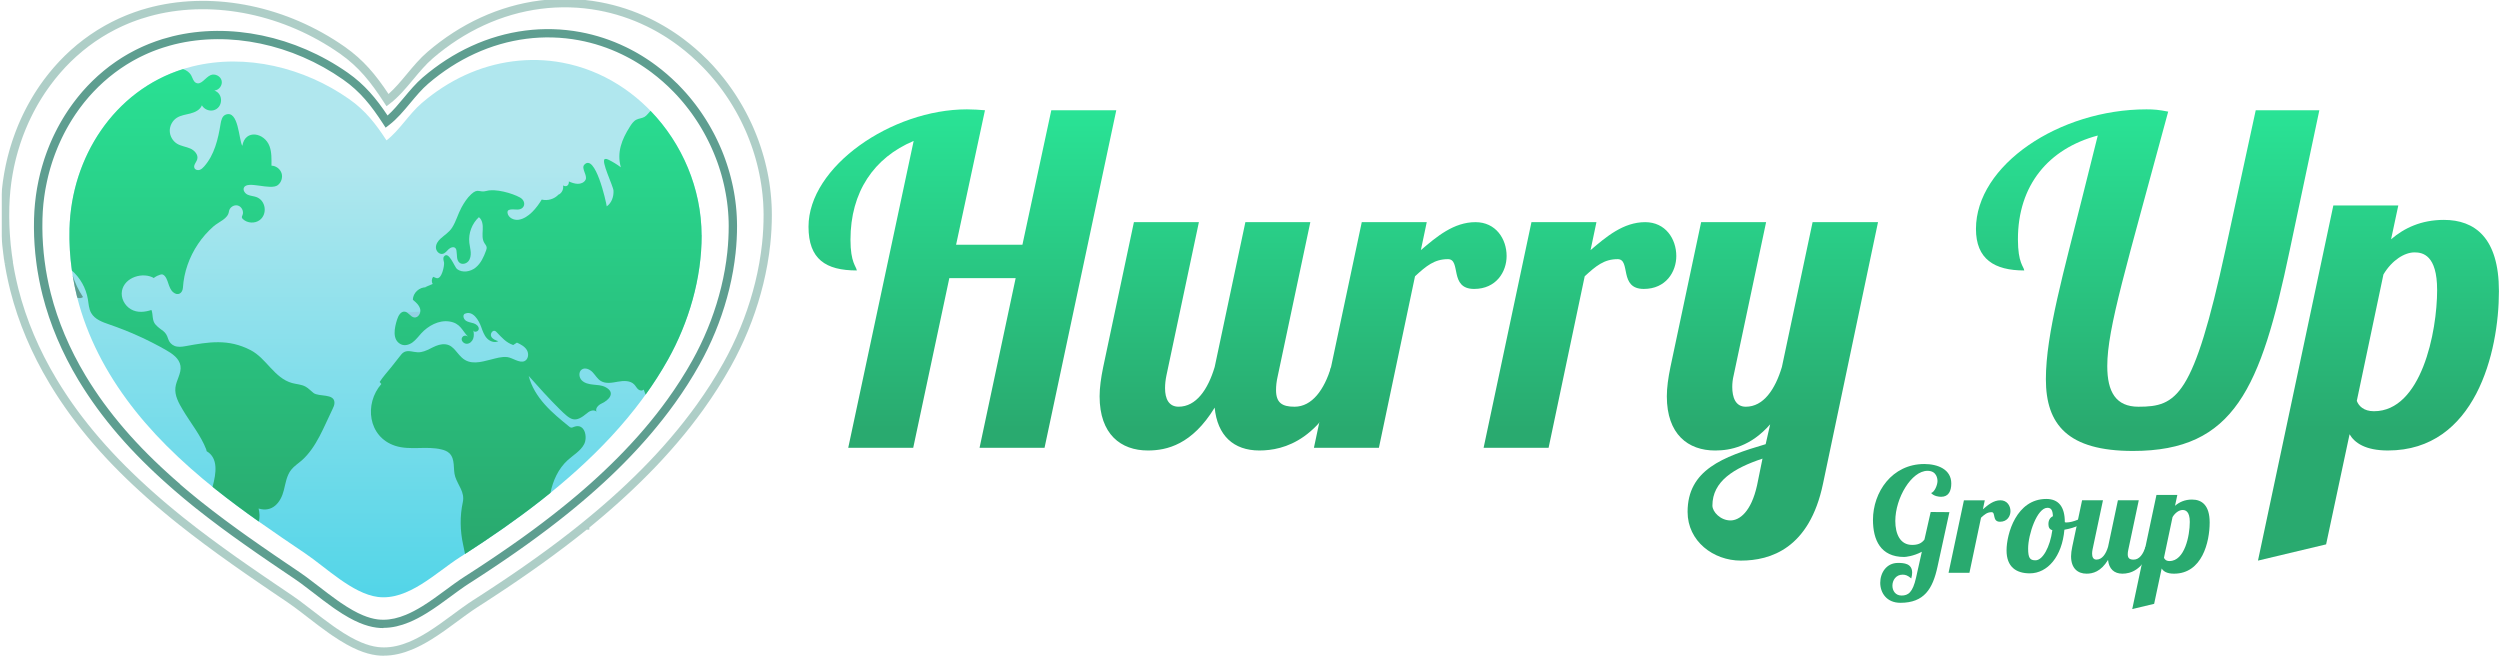 <svg width="1238" height="325" viewBox="0 0 1238 325" fill="none" xmlns="http://www.w3.org/2000/svg">
<g clip-path="url(#clip0_1811_2)">
<path d="M473.455 121.19H506.305L520.605 54.6H552.785L517.255 221.75H485.075L502.955 137.73H470.105L452.225 221.75H420.045L452.445 69.79C432.775 78.06 421.155 95.04 421.155 118.73C421.155 130.13 424.055 131.91 424.285 133.93C408.865 133.93 400.375 128.34 400.375 112.25C400.375 82.53 441.495 54.15 478.815 54.15C481.945 54.15 484.845 54.37 487.755 54.6L473.455 121.19Z" fill="url(#paint0_linear_1811_2)"/>
<path d="M648.874 110.01L632.784 185.99C632.114 188.89 631.894 191.13 631.894 193.14C631.894 199.4 634.804 201.41 641.054 201.41C649.764 201.41 655.804 192.92 659.154 181.74H668.544C655.804 218.16 635.694 223.08 623.624 223.08C610.884 223.08 602.844 215.71 601.504 201.85C590.334 220.17 577.814 223.08 568.434 223.08C555.024 223.08 544.524 215.04 544.524 196.26C544.524 192.01 545.194 187.1 546.314 181.73L561.514 110H593.694L577.604 185.98C577.154 188.21 576.934 190.23 576.934 192.24C576.934 197.38 578.724 201.4 583.634 201.4C592.344 201.4 598.164 192.91 601.514 181.73L616.714 110H648.894L648.874 110.01Z" fill="url(#paint1_linear_1811_2)"/>
<path d="M706.524 110.01L703.614 123.86C711.434 117.16 719.924 110.01 730.654 110.01C740.714 110.01 746.074 118.28 746.074 126.77C746.074 134.59 740.934 143.08 729.984 143.08C717.474 143.08 723.724 128.33 717.024 128.33C710.324 128.33 706.294 131.68 700.714 136.82L682.834 221.74H650.654L674.344 110.01H706.524Z" fill="url(#paint2_linear_1811_2)"/>
<path d="M790.555 110.01L787.645 123.86C795.465 117.16 803.955 110.01 814.685 110.01C824.745 110.01 830.104 118.28 830.104 126.77C830.104 134.59 824.965 143.08 814.015 143.08C801.505 143.08 807.755 128.33 801.055 128.33C794.355 128.33 790.325 131.68 784.745 136.82L766.865 221.74H734.685L758.375 110.01H790.555Z" fill="url(#paint3_linear_1811_2)"/>
<path d="M874.575 110.01L858.484 185.99C858.034 187.78 857.815 189.79 857.815 191.58C857.815 196.72 859.375 201.41 864.515 201.41C873.235 201.41 879.045 192.92 882.395 181.74L897.594 110.01H929.995L902.734 239.62C896.034 271.58 876.815 277.61 862.065 277.61C848.435 277.61 835.695 268 835.695 253.48C835.695 232.7 853.124 226.22 874.354 219.96L876.585 210.13C866.975 221.08 856.915 223.09 849.325 223.09C835.915 223.09 825.415 215.05 825.415 196.27C825.415 192.02 826.085 187.11 827.205 181.74L842.405 110.01H874.585H874.575ZM856.925 257.72C861.395 257.72 867.204 253.47 870.104 240.29L872.785 227.11C858.705 231.8 847.984 238.28 847.984 250.35C847.984 253.48 852.005 257.72 856.925 257.72Z" fill="url(#paint4_linear_1811_2)"/>
<path d="M1148.54 54.59L1133.79 124.31C1119.49 192.24 1106.53 223.31 1056.25 223.31C1024.07 223.31 1013.12 210.35 1013.12 187.78C1013.12 165.21 1022.06 134.37 1031.44 96.61L1038.82 67.11C1014.46 73.59 999.275 91.69 999.275 118.51C999.275 130.35 1002.18 131.92 1002.4 133.93C987.655 133.93 978.495 128.34 978.495 113.37C978.495 81.86 1019.61 54.15 1062.96 54.15C1066.76 54.15 1068.99 54.37 1073.69 55.27C1052.91 132.37 1043.52 162.53 1043.52 181.3C1043.52 194.04 1047.77 201.41 1058.94 201.41C1077.94 201.41 1086.2 196.72 1102.07 123.64L1117.04 54.59H1148.55H1148.54Z" fill="url(#paint5_linear_1811_2)"/>
<path d="M1187.64 101.74L1184.06 118.5C1190.54 112.91 1199.03 108.89 1210.21 108.89C1225.41 108.89 1237.47 117.6 1237.47 144.2C1237.47 174.37 1225.85 223.08 1182.5 223.08C1171.33 223.08 1165.96 219.28 1163.51 215.04L1151.89 269.57L1118.15 277.61L1155.47 101.74H1187.65H1187.64ZM1206.86 143.53C1206.86 126.32 1199.71 124.98 1195.69 124.98C1190.77 124.98 1184.52 128.78 1180.27 135.93L1167.09 198.5C1167.98 200.96 1170.44 203.64 1175.58 203.64C1199.04 203.64 1206.87 164.53 1206.87 143.53H1206.86Z" fill="url(#paint6_linear_1811_2)"/>
<path d="M347.425 116.471C347.315 76.3 318.535 38.461 278.355 31C262.115 27.98 245.314 30.311 230.334 37.181C222.564 40.74 215.345 45.471 208.865 51.031C202.515 56.48 197.734 64.671 191.394 69.52C186.094 61.37 180.984 54.73 172.834 49.02C150.584 33.431 121.824 26.391 95.434 32.861C58.535 41.891 35.355 76.24 34.425 113.271C33.364 155.431 53.344 191.591 82.495 220.741C90.135 228.381 98.254 235.521 106.704 242.251C120.964 253.611 136.055 263.861 151.155 274.061C161.405 280.981 174.574 293.991 187.074 295.601C202.144 297.541 215.915 283.511 227.555 276.071C241.345 267.251 254.874 257.991 267.764 247.891C292.554 228.471 315.325 205.681 330.785 178.011C340.975 159.771 347.485 137.931 347.425 116.461V116.471Z" fill="url(#paint7_linear_1811_2)"/>
<path d="M204.985 157.19C206.555 157.46 207.835 155.94 208.055 154.33C205.825 154.49 203.595 154.6 201.375 154.68C202.615 155.4 203.535 156.94 204.985 157.18V157.19Z" fill="#91D1E3"/>
<path d="M347.424 116.471C347.364 93.401 337.844 71.101 322.134 54.881C321.124 55.911 320.344 57.211 319.094 57.921C317.884 58.601 316.394 58.631 315.154 59.251C313.694 59.981 312.754 61.421 311.884 62.791C307.944 69.001 305.354 75.391 307.444 82.841C305.554 81.431 303.544 80.191 301.434 79.141C300.834 78.841 300.164 78.561 299.534 78.771C297.394 79.471 303.694 92.191 303.804 94.401C303.954 97.351 302.894 100.521 300.454 102.181C300.074 99.521 294.724 75.751 289.344 81.571C287.674 83.401 291.054 86.891 289.974 89.021C289.274 90.401 287.604 91.071 286.054 91.031C284.584 90.991 283.024 90.441 281.694 89.851C281.834 91.561 280.694 92.851 278.814 91.841C279.184 93.541 278.334 95.431 276.824 96.281L276.624 96.301C274.564 98.561 271.224 99.571 268.264 98.821C265.884 102.791 261.804 108.011 256.894 108.811C254.494 109.201 251.624 107.811 251.324 105.401C251.284 105.081 251.294 104.731 251.454 104.451C251.694 104.041 252.184 103.861 252.654 103.781C253.834 103.571 255.044 103.811 256.254 103.781C260.164 103.711 260.724 99.581 257.464 97.781C253.574 95.621 245.264 93.321 240.954 94.541C237.254 95.581 236.834 92.971 233.354 96.161C231.364 97.981 229.824 100.381 228.544 102.721C226.804 105.891 225.834 109.691 223.894 112.711C222.384 115.061 220.224 116.291 218.154 118.181C216.884 119.341 215.814 120.911 215.864 122.631C215.914 124.351 217.504 126.061 219.194 125.711C220.444 125.451 221.244 124.271 222.184 123.391C223.124 122.511 224.754 121.961 225.584 122.941C225.854 123.261 225.974 123.671 226.044 124.081C226.424 126.221 225.894 128.891 227.654 130.171C228.934 131.111 230.884 130.601 231.914 129.391C232.944 128.181 233.204 126.491 233.104 124.901C233.004 123.321 232.574 121.771 232.404 120.191C231.894 115.551 233.704 110.711 237.144 107.541C238.924 108.921 239.164 111.481 239.054 113.731C238.944 115.981 238.674 118.401 239.844 120.311C240.254 120.991 240.854 121.601 240.974 122.381C241.064 122.971 240.874 123.561 240.674 124.121C239.554 127.251 238.104 130.421 235.524 132.511C232.934 134.601 228.934 135.261 226.304 133.221C225.134 132.311 222.184 123.961 219.864 127.021C219.254 127.821 219.664 128.951 219.884 129.941C220.164 131.211 218.794 138.851 215.934 137.661C215.464 137.471 215.004 137.271 214.534 137.081C213.714 138.041 213.604 139.531 214.274 140.601C213.014 141.131 211.764 141.671 210.504 142.201L211.104 142.281C207.754 142.071 204.414 145.061 204.474 148.471C206.014 149.741 207.644 151.161 208.084 153.111C208.534 155.061 207.024 157.511 205.054 157.181C203.244 156.871 202.274 154.551 200.444 154.331C198.404 154.081 197.184 156.471 196.574 158.431C195.434 162.131 193.984 168.201 198.484 170.471C200.334 171.411 202.654 170.751 204.324 169.521C205.994 168.291 207.224 166.561 208.634 165.041C212.044 161.341 217.244 158.431 222.434 159.181C227.974 159.991 228.704 163.541 231.754 166.721C231.104 166.051 229.914 166.011 229.224 166.651C227.634 168.121 229.434 170.291 231.174 170.241C232.584 170.211 233.814 169.081 234.304 167.751C234.794 166.421 234.684 164.941 234.374 163.561C234.684 164.861 237.004 164.241 237.084 162.911C237.164 161.571 235.874 160.551 234.604 160.121C233.334 159.691 231.934 159.591 230.804 158.871C229.674 158.151 229.004 156.431 229.954 155.481C234.204 153.341 237.174 158.811 238.284 161.901C238.994 163.881 239.684 165.941 241.094 167.491C242.514 169.041 244.904 169.931 246.764 168.951C245.384 168.501 243.854 167.921 243.244 166.611C242.624 165.291 243.914 163.301 245.224 163.921C245.514 164.061 245.744 164.291 245.974 164.531C248.604 167.251 250.544 169.601 254.144 170.861C254.764 170.461 255.374 170.061 255.994 169.661C257.894 170.541 259.864 171.581 260.924 173.381C261.984 175.181 261.654 177.951 259.744 178.811C257.194 179.961 253.794 177.131 251.184 176.831C248.414 176.521 245.684 177.401 243.034 178.061C238.064 179.311 232.814 180.901 228.684 177.071C225.354 173.981 224.094 170.001 218.914 170.501C214.644 170.911 211.314 174.591 206.864 174.451C204.604 174.381 202.204 173.291 200.184 174.311C199.214 174.801 198.544 175.701 197.884 176.571C196.534 178.361 195.124 180.101 193.724 181.851C191.804 184.241 189.644 186.571 188.004 189.151C188.274 189.451 188.534 189.821 188.844 190.161C180.314 199.911 182.184 216.321 195.664 220.751C203.034 223.171 211.254 220.691 218.774 222.601C220.094 222.931 221.414 223.421 222.414 224.341C225.654 227.311 224.204 232.291 225.414 236.051C226.824 240.421 230.274 243.671 229.174 248.731C227.694 255.591 227.824 262.851 229.334 269.691C229.654 271.131 229.944 272.721 230.284 274.331C243.144 266.031 255.754 257.321 267.804 247.881C269.404 246.621 271.004 245.351 272.584 244.071C273.834 237.951 276.494 232.061 281.184 227.801C283.924 225.311 287.434 223.381 289.234 220.021C291.094 216.561 289.644 209.361 284.274 211.361C283.774 211.551 283.264 211.841 282.744 211.741C282.394 211.671 282.104 211.441 281.834 211.221C277.614 207.791 273.374 204.341 269.754 200.271C266.134 196.211 263.144 191.461 261.824 186.181C266.804 191.751 271.744 197.311 277.064 202.561C282.794 208.211 284.644 209.751 291.014 204.371C292.244 203.331 294.234 202.741 295.394 203.861C294.654 202.291 296.234 200.591 297.824 199.871C301.454 198.241 305.224 194.391 299.664 191.621C297.834 190.711 295.714 190.661 293.684 190.451C291.654 190.241 289.494 189.791 288.064 188.321C286.634 186.851 286.434 184.081 288.134 182.951C289.794 181.851 292.084 182.891 293.454 184.331C294.834 185.771 295.824 187.631 297.534 188.671C299.994 190.171 303.134 189.521 305.964 189.011C308.804 188.501 312.134 188.341 314.114 190.441C314.814 191.181 315.264 192.141 316.034 192.801C316.804 193.461 318.134 193.681 318.754 192.881C319.074 193.651 319.384 194.521 319.694 195.461C323.714 189.861 327.444 184.041 330.824 177.991C341.014 159.751 347.524 137.911 347.464 116.441L347.424 116.471Z" fill="url(#paint8_linear_1811_2)"/>
<path d="M165.624 199.421C165.614 194.701 157.895 196.631 155.235 194.591C153.905 193.571 152.784 192.271 151.314 191.461C149.294 190.341 146.875 190.291 144.645 189.681C135.825 187.251 131.955 177.451 124.105 173.391C113.075 167.681 103.475 169.291 91.835 171.421C90.004 171.751 88.064 171.981 86.344 171.261C84.894 170.651 83.734 169.371 83.284 167.861C81.995 163.541 80.034 163.991 77.094 160.821C75.154 158.741 75.904 155.751 74.995 153.501C71.654 154.571 68.075 155.001 64.885 153.181C61.705 151.381 59.705 147.541 60.404 143.961C61.715 137.241 70.844 134.491 76.314 137.751C75.835 137.471 79.445 135.611 80.445 135.901C82.094 136.391 82.865 138.931 83.344 140.351C83.885 141.931 84.454 143.601 85.725 144.691C88.124 146.751 90.415 145.161 90.585 142.481C91.064 134.761 93.754 127.231 98.064 120.821C100.224 117.611 102.784 114.681 105.694 112.131C108.394 109.761 112.904 108.401 113.374 104.711C113.624 102.741 115.815 101.261 117.735 101.761C119.655 102.261 120.845 104.611 120.115 106.461C119.955 106.871 119.705 107.281 119.785 107.721C119.845 108.041 120.074 108.301 120.314 108.521C122.514 110.581 126.214 110.781 128.624 108.971C132.554 106.001 131.645 99.281 126.965 97.581C125.565 97.071 124.015 97.041 122.655 96.421C121.305 95.801 120.174 94.211 120.814 92.871C122.524 89.291 134.025 94.421 137.595 91.661C139.335 90.311 140.105 87.821 139.415 85.731C138.725 83.641 136.634 82.081 134.434 82.031C134.434 78.781 134.605 75.481 133.465 72.381C131.025 65.751 121.444 63.721 119.994 72.221C118.264 69.441 118.195 54.121 111.675 56.811C110.005 57.501 109.515 59.591 109.225 61.381C108.015 68.921 106.144 76.741 101.074 82.451C100.444 83.161 99.725 83.861 98.814 84.141C97.904 84.421 96.754 84.141 96.325 83.281C95.605 81.861 97.215 80.411 97.665 78.891C98.325 76.671 96.355 74.481 94.234 73.551C92.115 72.621 89.704 72.391 87.715 71.191C85.534 69.871 84.105 67.381 84.064 64.831C84.025 62.281 85.374 59.751 87.514 58.361C89.525 57.061 92.014 56.791 94.335 56.181C96.654 55.581 99.094 54.391 99.975 52.161C101.065 54.071 103.465 55.121 105.605 54.641C110.425 53.551 110.865 46.451 106.155 44.841C108.465 44.681 110.304 42.171 109.754 39.921C109.204 37.671 106.425 36.281 104.295 37.201C101.635 38.351 99.624 42.331 97.044 41.021C95.764 40.371 95.434 38.751 94.764 37.481C93.894 35.851 92.404 34.811 90.654 34.201C56.544 44.921 35.315 77.881 34.414 113.281C34.234 120.351 34.654 127.261 35.605 133.991C39.724 137.591 42.554 142.631 43.484 148.021C43.895 150.391 43.965 152.891 45.145 154.981C46.965 158.201 50.815 159.541 54.315 160.741C63.934 164.051 73.254 168.251 82.105 173.281C85.335 175.111 88.825 177.511 89.374 181.181C89.924 184.851 87.284 188.241 86.865 191.931C86.415 195.871 88.514 199.601 90.544 203.001C94.254 209.241 99.534 215.781 102.124 222.541L102.324 223.431C108.164 226.831 107.094 234.331 105.254 241.101C105.734 241.491 106.224 241.881 106.704 242.261C113.684 247.821 120.854 253.111 128.134 258.261C128.754 256.201 128.565 253.931 128.055 251.821C134.855 253.891 139.015 248.911 140.545 242.801C141.425 239.291 141.945 235.511 144.175 232.661C145.645 230.781 147.734 229.501 149.514 227.921C156.744 221.481 160.415 211.261 164.585 202.771C165.105 201.711 165.634 200.601 165.634 199.421H165.624Z" fill="url(#paint9_linear_1811_2)"/>
<path d="M35.944 136.25C36.544 140.01 37.314 143.72 38.244 147.37C39.184 147.77 40.164 147.76 41.114 147.11C38.884 143.76 37.134 140.1 35.944 136.26V136.25Z" fill="#5E9E90"/>
<path d="M189.834 311.02C188.684 311.02 187.544 310.95 186.424 310.8C183.814 310.46 181.014 309.68 178.114 308.47C177.234 308.1 176.314 307.68 175.394 307.23C174.524 306.8 173.614 306.32 172.704 305.81C170.634 304.65 168.484 303.31 166.124 301.69C165.694 301.39 165.264 301.1 164.834 300.79C161.564 298.49 158.394 296.04 155.334 293.67C153.204 292.02 151.194 290.47 149.234 289.03C148.054 288.17 147.014 287.43 146.054 286.78C143.954 285.36 141.854 283.94 139.754 282.52L138.704 281.81C136.954 280.62 135.204 279.43 133.454 278.24L131.884 277.16C130.314 276.08 128.744 275 127.174 273.92C126.814 273.67 126.464 273.42 126.104 273.17L125.294 272.6C123.844 271.59 122.394 270.57 120.944 269.55L120.704 269.38C120.064 268.93 119.414 268.46 118.764 268L116.804 266.6C116.174 266.15 115.544 265.7 114.914 265.25C114.054 264.62 113.194 263.99 112.334 263.36L110.624 262.11C110.044 261.69 109.474 261.27 108.904 260.84C107.814 260.03 106.724 259.2 105.634 258.37L104.204 257.29C103.784 256.98 103.364 256.66 102.954 256.34C100.934 254.79 98.954 253.24 97.064 251.74C96.524 251.31 95.994 250.88 95.454 250.45C95.254 250.29 95.055 250.12 94.855 249.96L94.484 249.65C93.965 249.23 93.445 248.8 92.915 248.37C92.365 247.92 91.825 247.47 91.284 247.02L89.564 245.58C88.964 245.08 88.374 244.57 87.784 244.06L87.374 243.71C87.124 243.5 86.874 243.28 86.624 243.07L86.244 242.74C85.674 242.25 85.105 241.75 84.534 241.24L84.105 240.86C83.725 240.53 83.355 240.2 82.984 239.87C82.445 239.39 81.904 238.9 81.365 238.42L80.725 237.85C80.394 237.55 80.064 237.26 79.744 236.96C79.174 236.44 78.605 235.91 78.034 235.38L77.415 234.81C77.124 234.54 76.835 234.27 76.544 234C75.865 233.36 75.204 232.72 74.534 232.08L74.024 231.59C73.814 231.39 73.604 231.19 73.404 230.99C72.364 229.98 71.325 228.96 70.294 227.93C69.385 227.02 68.484 226.1 67.594 225.18L66.814 224.36C66.154 223.68 65.504 222.99 64.855 222.3L64.064 221.46C63.234 220.56 62.404 219.66 61.594 218.75L61.474 218.61C60.635 217.67 59.794 216.72 58.974 215.77L58.194 214.87C57.604 214.18 57.014 213.49 56.434 212.79L55.634 211.83C54.924 210.97 54.224 210.11 53.535 209.24L53.234 208.87C52.465 207.9 51.714 206.93 50.964 205.96C50.754 205.69 50.544 205.41 50.334 205.14L50.175 204.93C49.664 204.25 49.144 203.57 48.644 202.88L48.594 202.82C48.344 202.48 48.094 202.14 47.844 201.79C47.245 200.97 46.654 200.14 46.074 199.31L45.634 198.69C44.954 197.71 44.284 196.73 43.624 195.74C43.424 195.44 43.224 195.14 43.035 194.85L42.874 194.61C42.424 193.93 41.974 193.24 41.535 192.55C41.285 192.15 41.024 191.76 40.774 191.36C40.264 190.55 39.764 189.74 39.264 188.92L38.804 188.18C30.684 174.65 24.734 160.57 21.114 146.33C20.834 145.24 20.554 144.05 20.244 142.7C20.184 142.42 20.125 142.14 20.064 141.86L20.005 141.59C19.805 140.69 19.625 139.79 19.445 138.89L19.404 138.68C19.344 138.37 19.285 138.05 19.224 137.73C19.015 136.61 18.814 135.48 18.625 134.34L18.544 133.89C18.454 133.31 18.364 132.72 18.285 132.13L18.174 131.4C18.144 131.19 18.114 130.98 18.095 130.76L17.915 129.4C17.744 128.02 17.604 126.8 17.484 125.66L17.464 125.42C17.354 124.32 17.265 123.16 17.165 121.84L17.095 120.88C17.005 119.43 16.934 118.21 16.894 117.05V116.95C16.854 115.79 16.825 114.56 16.814 113.17C16.814 112.84 16.814 112.52 16.814 112.19C16.814 110.7 16.814 109.46 16.854 108.29C16.884 107.06 16.944 105.78 17.024 104.49C17.044 104.24 17.064 103.98 17.084 103.73L17.134 103.09C17.194 102.3 17.254 101.51 17.334 100.72C17.364 100.4 17.404 100.07 17.445 99.75L17.544 98.86C17.614 98.23 17.684 97.6 17.774 96.97C17.824 96.6 17.884 96.24 17.934 95.87L18.064 95.02C18.154 94.43 18.244 93.83 18.345 93.24C18.415 92.84 18.485 92.45 18.564 92.06L18.704 91.35C18.814 90.75 18.934 90.15 19.054 89.55C19.144 89.13 19.234 88.72 19.334 88.3L19.454 87.76C19.594 87.14 19.744 86.51 19.894 85.89C20.004 85.43 20.134 84.98 20.255 84.52L20.334 84.23C20.504 83.58 20.684 82.93 20.875 82.28C21.024 81.76 21.184 81.25 21.345 80.73L21.375 80.62C21.575 79.98 21.765 79.35 21.974 78.71C22.154 78.16 22.345 77.61 22.535 77.07C22.755 76.44 22.974 75.82 23.204 75.2C23.404 74.66 23.614 74.12 23.824 73.58C24.064 72.97 24.304 72.36 24.554 71.75C24.774 71.21 25.004 70.68 25.234 70.15C25.494 69.55 25.765 68.95 26.035 68.35C26.274 67.82 26.524 67.3 26.774 66.78C27.054 66.19 27.344 65.6 27.644 65.02C27.904 64.5 28.164 63.99 28.434 63.48C28.734 62.9 29.055 62.33 29.364 61.76C29.645 61.25 29.924 60.75 30.214 60.25C30.544 59.68 30.874 59.12 31.214 58.56C31.514 58.07 31.805 57.58 32.114 57.09C32.465 56.54 32.824 55.99 33.184 55.44L33.274 55.3C33.554 54.87 33.834 54.44 34.124 54.02C34.494 53.48 34.864 52.96 35.244 52.43L35.434 52.16C35.704 51.78 35.974 51.4 36.254 51.03C36.614 50.54 36.995 50.06 37.364 49.58L37.714 49.13C37.974 48.79 38.234 48.46 38.494 48.13C38.864 47.67 39.245 47.22 39.614 46.77L40.084 46.21C40.334 45.91 40.584 45.61 40.844 45.31C41.224 44.87 41.614 44.45 42.004 44.02L42.574 43.4C42.814 43.13 43.054 42.86 43.304 42.6C43.724 42.16 44.144 41.73 44.574 41.3L45.194 40.67C45.424 40.44 45.644 40.21 45.884 39.98C46.424 39.45 46.974 38.94 47.535 38.43L48.014 37.98C48.194 37.81 48.374 37.64 48.564 37.47C49.484 36.65 50.414 35.84 51.344 35.08C51.455 34.99 51.574 34.9 51.694 34.8L51.914 34.62C52.594 34.07 53.404 33.42 54.234 32.79C54.474 32.61 54.714 32.44 54.954 32.27L55.614 31.79C56.154 31.4 56.684 31.01 57.234 30.63C57.514 30.43 57.804 30.24 58.094 30.05L58.844 29.56C59.334 29.23 59.824 28.91 60.324 28.59C60.644 28.39 60.974 28.2 61.294 28L62.004 27.57C62.504 27.27 63.004 26.97 63.514 26.68C63.874 26.48 64.234 26.28 64.594 26.09L65.174 25.78C65.715 25.49 66.254 25.19 66.805 24.91C67.204 24.7 67.614 24.51 68.014 24.31L68.444 24.1C69.024 23.82 69.604 23.54 70.194 23.27C70.634 23.07 71.085 22.87 71.534 22.68L71.794 22.57C72.415 22.3 73.034 22.03 73.665 21.78C74.174 21.57 74.704 21.37 75.225 21.18L75.334 21.14C75.964 20.9 76.594 20.66 77.244 20.43C77.814 20.23 78.384 20.04 78.964 19.85C79.114 19.8 79.264 19.75 79.415 19.7C79.654 19.62 79.894 19.53 80.134 19.46L80.794 19.25H80.834C82.564 18.73 84.064 18.31 85.514 17.96C113.774 11.04 146.204 17.8 172.244 36.04C180.654 41.93 186.314 48.81 191.924 57.2C194.744 54.71 197.314 51.61 200.024 48.36C202.914 44.89 205.904 41.3 209.314 38.37C216.764 31.98 224.864 26.75 233.394 22.84C250.624 14.93 269.304 12.53 287.404 15.89C295.144 17.33 302.704 19.81 309.874 23.28L310.044 23.36C310.644 23.65 311.234 23.95 311.834 24.25L312.094 24.39C312.654 24.68 313.204 24.97 313.754 25.27L314.074 25.44C314.604 25.73 315.134 26.03 315.664 26.33L316.004 26.53C316.524 26.83 317.044 27.14 317.554 27.45L317.884 27.65C318.404 27.97 318.914 28.29 319.424 28.62L319.734 28.82C320.254 29.15 320.764 29.5 321.284 29.84L321.554 30.02C322.084 30.38 322.614 30.75 323.134 31.12L323.324 31.26C323.884 31.66 324.444 32.07 324.994 32.48L325.064 32.53C328.594 35.17 331.974 38.09 335.154 41.23L335.174 41.21L337.034 43.14C337.364 43.49 337.694 43.83 338.024 44.18C338.204 44.38 338.394 44.58 338.574 44.78C338.924 45.17 339.234 45.51 339.544 45.85C339.744 46.07 339.934 46.29 340.124 46.51C340.434 46.86 340.734 47.22 341.034 47.57L341.584 48.22C341.914 48.61 342.224 49 342.544 49.4L342.994 49.96C343.444 50.52 343.884 51.09 344.324 51.66L344.384 51.73C344.834 52.32 345.274 52.92 345.714 53.53L346.104 54.07C346.414 54.5 346.714 54.93 347.014 55.36L347.484 56.05C347.754 56.44 348.014 56.83 348.274 57.23L348.754 57.96C349.004 58.35 349.254 58.74 349.504 59.13C349.664 59.38 349.814 59.62 349.964 59.87C350.214 60.28 350.464 60.68 350.704 61.09L351.124 61.79C351.394 62.25 351.664 62.72 351.924 63.19L352.234 63.74C352.604 64.4 352.964 65.06 353.314 65.72L353.414 65.9C353.734 66.5 354.044 67.1 354.344 67.71L354.664 68.37C354.884 68.82 355.114 69.28 355.324 69.74L355.684 70.51C355.884 70.94 356.074 71.36 356.274 71.79C356.394 72.06 356.514 72.33 356.634 72.6C356.824 73.03 357.004 73.45 357.184 73.88L357.524 74.68C357.704 75.13 357.884 75.58 358.064 76.03L358.354 76.77C358.564 77.3 358.754 77.84 358.954 78.38L359.134 78.88C359.394 79.59 359.634 80.3 359.874 81.02L360.024 81.48C360.204 82.04 360.394 82.6 360.564 83.17L360.794 83.93C360.934 84.4 361.074 84.87 361.214 85.34C361.294 85.62 361.374 85.9 361.444 86.18C361.564 86.63 361.694 87.08 361.804 87.53C361.884 87.82 361.954 88.11 362.024 88.4C362.134 88.85 362.244 89.31 362.354 89.76L362.374 89.85C362.434 90.1 362.494 90.35 362.554 90.6C362.664 91.08 362.764 91.57 362.874 92.06L363.034 92.82C363.164 93.44 363.274 94.06 363.394 94.68L363.464 95.04C363.594 95.78 363.724 96.53 363.834 97.28L363.924 97.91C364.004 98.45 364.084 98.99 364.154 99.52L364.254 100.35C364.314 100.82 364.374 101.3 364.424 101.78C364.454 102.08 364.484 102.38 364.514 102.68C364.564 103.14 364.604 103.61 364.644 104.07C364.674 104.37 364.694 104.67 364.714 104.97C364.744 105.44 364.784 105.91 364.804 106.38L364.854 107.25C364.884 107.76 364.904 108.28 364.914 108.79L364.944 109.53C364.964 110.29 364.974 111.05 364.984 111.81C364.994 116.23 364.754 120.78 364.264 125.32C363.944 128.28 363.514 131.3 362.994 134.28C362.474 137.21 361.844 140.2 361.134 143.14C358.314 154.67 354.074 165.93 348.514 176.6C347.844 177.89 347.144 179.19 346.434 180.46C345.654 181.86 344.784 183.36 343.794 185.03L343.394 185.7C342.574 187.07 341.684 188.5 340.764 189.96L340.254 190.76C339.324 192.2 338.404 193.61 337.504 194.93L337.064 195.57C336.014 197.11 335.054 198.49 334.124 199.78L334.054 199.87C333.224 201.03 332.374 202.17 331.524 203.31L330.854 204.2C330.084 205.22 329.304 206.24 328.504 207.25L328.224 207.61C327.344 208.72 326.464 209.83 325.564 210.92L324.874 211.76C324.104 212.69 323.324 213.63 322.544 214.55L322.084 215.1C321.164 216.17 320.244 217.23 319.304 218.29L318.614 219.06C317.824 219.94 317.034 220.82 316.234 221.7L315.644 222.34C314.684 223.38 313.724 224.4 312.754 225.43L312.104 226.11C311.284 226.96 310.464 227.81 309.634 228.65L308.954 229.35C307.964 230.35 306.964 231.35 305.954 232.33L305.374 232.9C304.514 233.74 303.654 234.57 302.784 235.4L302.034 236.11C301.004 237.08 299.974 238.05 298.924 239.01L298.494 239.4C297.574 240.25 296.644 241.09 295.704 241.93L294.904 242.64C293.844 243.59 292.774 244.53 291.704 245.46L291.514 245.62C290.494 246.51 289.464 247.39 288.434 248.26L287.614 248.95C286.544 249.85 285.474 250.75 284.394 251.64L284.324 251.69C283.784 252.14 283.234 252.58 282.694 253.03L280.624 254.7C279.304 255.76 277.974 256.82 276.644 257.86C274.984 259.16 273.284 260.47 271.434 261.87C271.084 262.13 270.734 262.4 270.384 262.66L269.454 263.35C268.364 264.17 267.274 264.99 266.174 265.8C265.704 266.15 265.234 266.49 264.764 266.83L263.664 267.63C262.734 268.31 261.804 268.99 260.874 269.66C260.334 270.05 259.784 270.44 259.234 270.82L258.324 271.46C257.384 272.12 256.444 272.79 255.504 273.45C254.864 273.9 254.224 274.34 253.574 274.79L253.094 275.12C252.094 275.81 251.104 276.5 250.104 277.18C249.274 277.74 248.454 278.3 247.624 278.86C246.634 279.53 245.654 280.19 244.664 280.85C243.824 281.41 242.984 281.97 242.144 282.53C241.154 283.18 240.174 283.83 239.184 284.48C238.334 285.03 237.494 285.58 236.644 286.13L235.264 287.03C234.274 287.67 233.294 288.3 232.304 288.93C230.904 289.83 229.374 290.87 227.494 292.23C227.084 292.53 226.664 292.83 226.244 293.13C225.274 293.84 224.284 294.57 223.284 295.3C219.484 298.1 215.564 301 211.444 303.54C208.264 305.51 205.364 307.02 202.564 308.17C201.514 308.6 200.474 308.98 199.474 309.31C198.414 309.65 197.354 309.94 196.314 310.18C195.234 310.42 194.144 310.61 193.084 310.73C192.004 310.85 190.924 310.92 189.854 310.92L189.834 311.02ZM89.194 239.83C89.484 240.08 89.774 240.33 90.064 240.57L90.475 240.92C91.064 241.42 91.644 241.92 92.234 242.42L93.934 243.84C94.474 244.29 95.004 244.73 95.544 245.17C96.055 245.59 96.575 246.01 97.094 246.43L98.055 247.22C98.585 247.65 99.114 248.07 99.644 248.49C101.504 249.98 103.474 251.51 105.474 253.05C105.874 253.36 106.284 253.67 106.694 253.97L108.144 255.07C109.224 255.89 110.294 256.7 111.374 257.51C111.934 257.93 112.504 258.34 113.074 258.76L114.794 260.02C115.644 260.65 116.494 261.27 117.344 261.89C117.964 262.34 118.584 262.78 119.204 263.23L121.204 264.66C121.834 265.11 122.464 265.56 123.094 266.01L123.334 266.17C124.764 267.18 126.214 268.19 127.654 269.2L128.474 269.77C128.824 270.02 129.174 270.26 129.524 270.51C131.084 271.59 132.654 272.67 134.214 273.74L135.774 274.82C137.514 276.01 139.264 277.2 141.014 278.39L142.064 279.1C144.164 280.52 146.264 281.94 148.364 283.36C149.374 284.04 150.464 284.81 151.684 285.71C153.674 287.17 155.714 288.74 157.864 290.41C160.894 292.75 164.024 295.17 167.214 297.42C167.624 297.71 168.044 298 168.464 298.29C170.724 299.84 172.774 301.12 174.724 302.22C175.574 302.69 176.414 303.14 177.224 303.54C178.064 303.95 178.904 304.34 179.704 304.67C182.264 305.74 184.704 306.43 186.944 306.72C188.774 306.95 190.674 306.96 192.584 306.74C193.504 306.63 194.444 306.47 195.384 306.26C196.294 306.05 197.244 305.8 198.184 305.49C199.084 305.2 200.024 304.85 200.974 304.46C203.554 303.4 206.264 301.98 209.254 300.14C213.224 297.68 217.084 294.84 220.814 292.08C221.814 291.34 222.814 290.61 223.794 289.89C224.224 289.58 224.644 289.27 225.064 288.97C227.004 287.57 228.594 286.49 230.064 285.55C231.044 284.92 232.034 284.29 233.014 283.65L234.384 282.76C235.224 282.21 236.064 281.66 236.904 281.12C237.884 280.48 238.864 279.83 239.844 279.18C240.684 278.63 241.514 278.07 242.354 277.51C243.334 276.85 244.314 276.19 245.294 275.53C246.114 274.98 246.934 274.42 247.754 273.86C248.744 273.18 249.734 272.5 250.724 271.81L251.204 271.48C251.844 271.04 252.484 270.6 253.114 270.16C254.054 269.51 254.984 268.85 255.914 268.19L256.824 267.55C257.364 267.17 257.904 266.79 258.444 266.4C259.374 265.74 260.294 265.06 261.214 264.39L262.324 263.58C262.784 263.24 263.254 262.91 263.714 262.57C264.804 261.77 265.884 260.95 266.964 260.14L267.904 259.44C268.244 259.18 268.584 258.93 268.924 258.67C270.744 257.28 272.434 255.98 274.084 254.7C275.524 253.57 276.964 252.43 278.394 251.27L279.314 250.53C280.104 249.89 280.904 249.24 281.694 248.59L281.764 248.54C282.824 247.67 283.884 246.78 284.944 245.89L285.754 245.21C286.774 244.34 287.794 243.48 288.804 242.6L288.994 242.44C290.054 241.52 291.114 240.59 292.164 239.65L292.954 238.94C293.874 238.11 294.794 237.28 295.704 236.44L296.134 236.05C297.164 235.1 298.184 234.15 299.194 233.19L299.934 232.48C300.794 231.66 301.644 230.84 302.494 230.02L303.064 229.46C304.054 228.49 305.044 227.5 306.024 226.52L306.694 225.84C307.514 225.01 308.324 224.17 309.124 223.33L309.764 222.66C310.724 221.65 311.674 220.64 312.614 219.62L313.194 218.99C313.984 218.13 314.764 217.27 315.544 216.4L316.224 215.64C317.144 214.6 318.054 213.56 318.954 212.5L319.414 211.96C320.184 211.05 320.954 210.14 321.704 209.22L322.384 208.39C323.264 207.31 324.134 206.23 324.994 205.14L325.274 204.78C326.054 203.79 326.814 202.79 327.574 201.79L328.234 200.91C329.054 199.82 329.864 198.73 330.654 197.62L330.744 197.49C331.654 196.22 332.614 194.85 333.664 193.31L334.094 192.68C334.964 191.39 335.874 190.01 336.784 188.59L337.284 187.81C338.194 186.38 339.054 184.98 339.864 183.64L340.254 182.99C341.224 181.35 342.074 179.89 342.834 178.52C343.524 177.29 344.204 176.03 344.854 174.77C350.254 164.39 354.384 153.44 357.124 142.23C357.824 139.37 358.434 136.48 358.934 133.63C359.444 130.74 359.864 127.82 360.164 124.95C360.634 120.56 360.864 116.17 360.854 111.89C360.854 111.16 360.844 110.43 360.824 109.71L360.794 109C360.774 108.51 360.754 108.02 360.734 107.53L360.684 106.7C360.654 106.25 360.624 105.8 360.594 105.35C360.574 105.06 360.544 104.77 360.524 104.48C360.484 104.04 360.444 103.59 360.404 103.15C360.374 102.86 360.344 102.58 360.314 102.29C360.264 101.83 360.214 101.38 360.154 100.92L360.054 100.12C359.984 99.61 359.914 99.09 359.834 98.58L359.744 97.97C359.634 97.26 359.514 96.54 359.384 95.83L359.314 95.48C359.204 94.89 359.094 94.29 358.974 93.7L358.824 92.97C358.724 92.5 358.624 92.04 358.524 91.57C358.474 91.33 358.414 91.09 358.354 90.86L358.334 90.76C358.234 90.32 358.124 89.89 358.014 89.45C357.944 89.17 357.874 88.9 357.804 88.62C357.694 88.19 357.574 87.76 357.454 87.32C357.384 87.05 357.304 86.78 357.234 86.51C357.104 86.06 356.974 85.61 356.834 85.16L356.614 84.43C356.444 83.89 356.274 83.35 356.094 82.81L355.954 82.37C355.724 81.69 355.484 81 355.244 80.32L355.064 79.84C354.874 79.33 354.684 78.81 354.484 78.3L354.204 77.59C354.034 77.16 353.864 76.72 353.684 76.29L353.364 75.52C353.194 75.11 353.014 74.7 352.834 74.29C352.724 74.03 352.604 73.77 352.494 73.51C352.314 73.1 352.124 72.69 351.934 72.28L351.594 71.54C351.384 71.1 351.174 70.67 350.954 70.23L350.644 69.6C350.354 69.02 350.054 68.44 349.754 67.86L349.664 67.68C349.324 67.04 348.984 66.41 348.634 65.78L348.334 65.25C348.084 64.8 347.824 64.35 347.564 63.91L347.164 63.23C346.924 62.84 346.694 62.45 346.454 62.06C346.304 61.82 346.154 61.59 346.014 61.35C345.774 60.97 345.534 60.6 345.294 60.22L344.834 59.52C344.584 59.14 344.324 58.76 344.074 58.39L343.624 57.73C343.334 57.32 343.044 56.9 342.754 56.49L342.384 55.97C341.964 55.39 341.534 54.81 341.094 54.24L341.034 54.17C340.624 53.63 340.204 53.09 339.774 52.55L339.344 52.01C339.034 51.63 338.734 51.26 338.424 50.88L337.894 50.26C337.604 49.92 337.314 49.58 337.014 49.24C336.824 49.03 336.644 48.82 336.454 48.6C336.164 48.27 335.864 47.94 335.564 47.61C335.344 47.37 335.174 47.18 334.994 46.99C334.684 46.65 334.364 46.32 334.044 45.99L333.654 45.58C330.194 42.01 326.474 38.74 322.584 35.82L322.504 35.76C321.984 35.37 321.444 34.98 320.914 34.6L320.724 34.47C320.224 34.12 319.724 33.77 319.214 33.42L318.964 33.25C318.474 32.92 317.984 32.59 317.484 32.27L317.194 32.08C316.704 31.77 316.214 31.46 315.724 31.16L315.404 30.96C314.914 30.66 314.424 30.37 313.924 30.08L313.604 29.89C313.104 29.6 312.594 29.32 312.084 29.04L311.784 28.88C311.254 28.59 310.724 28.31 310.194 28.04L309.944 27.91C309.374 27.62 308.814 27.34 308.244 27.06L308.084 26.98C301.244 23.67 294.034 21.3 286.664 19.93C269.404 16.72 251.574 19.02 235.124 26.57C226.944 30.32 219.174 35.34 212.014 41.48C208.864 44.18 205.994 47.64 203.204 50.98C199.954 54.88 196.604 58.91 192.724 61.87L190.954 63.22L189.744 61.35C183.814 52.22 178.414 45.36 169.894 39.39C144.814 21.82 113.644 15.3 86.514 21.94C84.964 22.32 83.355 22.78 81.424 23.38L80.774 23.58H80.764C80.604 23.63 80.445 23.69 80.284 23.74C79.734 23.92 79.194 24.1 78.654 24.29C78.044 24.51 77.445 24.73 76.844 24.96L76.734 25C76.245 25.19 75.744 25.38 75.264 25.57C74.664 25.81 74.075 26.07 73.484 26.32L73.214 26.44C72.794 26.62 72.364 26.81 71.954 27C71.394 27.26 70.844 27.52 70.294 27.79L69.855 28C69.475 28.18 69.105 28.37 68.725 28.56C68.204 28.82 67.694 29.1 67.184 29.38L66.594 29.7C66.254 29.88 65.924 30.06 65.594 30.25C65.115 30.52 64.644 30.81 64.174 31.09L63.444 31.53C63.144 31.71 62.855 31.88 62.554 32.07C62.084 32.37 61.624 32.67 61.164 32.98L60.394 33.49C60.134 33.66 59.874 33.83 59.614 34.01C59.094 34.37 58.594 34.74 58.094 35.1L57.394 35.61C57.184 35.76 56.974 35.91 56.764 36.07C55.994 36.66 55.245 37.25 54.554 37.81C54.465 37.89 54.364 37.96 54.264 38.04C54.174 38.11 54.094 38.17 54.004 38.24C53.124 38.96 52.234 39.73 51.355 40.52C51.194 40.66 51.034 40.81 50.884 40.96L50.364 41.44C49.834 41.93 49.315 42.41 48.794 42.91C48.584 43.11 48.384 43.32 48.184 43.53L47.544 44.18C47.145 44.58 46.745 44.99 46.344 45.4C46.114 45.64 45.895 45.88 45.675 46.13L45.084 46.77C44.714 47.17 44.344 47.58 43.984 47.99C43.745 48.26 43.514 48.54 43.285 48.82L42.804 49.39C42.444 49.82 42.084 50.24 41.734 50.67C41.484 50.98 41.244 51.29 41.004 51.61L40.654 52.07C40.294 52.53 39.944 52.99 39.594 53.45C39.334 53.8 39.074 54.16 38.824 54.52L38.644 54.77C38.264 55.3 37.904 55.8 37.554 56.32C37.275 56.72 37.014 57.13 36.744 57.54L36.654 57.68C36.314 58.2 35.964 58.73 35.634 59.26C35.344 59.73 35.054 60.2 34.774 60.67C34.454 61.21 34.134 61.74 33.824 62.28C33.544 62.76 33.284 63.24 33.014 63.72C32.714 64.27 32.414 64.82 32.124 65.37C31.864 65.86 31.614 66.35 31.364 66.85C31.084 67.41 30.805 67.97 30.535 68.54C30.294 69.04 30.064 69.54 29.834 70.05C29.574 70.62 29.314 71.2 29.064 71.77C28.844 72.28 28.625 72.79 28.415 73.31C28.174 73.89 27.944 74.48 27.714 75.07C27.514 75.59 27.314 76.11 27.114 76.63C26.895 77.22 26.684 77.82 26.474 78.42C26.294 78.94 26.114 79.47 25.934 79.99C25.734 80.6 25.544 81.21 25.354 81.82L25.324 81.93C25.174 82.42 25.024 82.91 24.875 83.41C24.695 84.03 24.524 84.66 24.364 85.28L24.285 85.58C24.165 86.01 24.055 86.44 23.945 86.88C23.794 87.47 23.664 88.07 23.524 88.67L23.404 89.21C23.314 89.6 23.224 89.99 23.144 90.39C23.024 90.96 22.914 91.53 22.804 92.1L22.665 92.82C22.595 93.19 22.524 93.55 22.454 93.92C22.354 94.48 22.274 95.05 22.184 95.61L22.054 96.48C22.004 96.82 21.944 97.16 21.904 97.49C21.824 98.09 21.754 98.69 21.684 99.29L21.574 100.21C21.534 100.5 21.505 100.8 21.474 101.09C21.404 101.84 21.345 102.6 21.285 103.36L21.234 104.05C21.214 104.27 21.194 104.49 21.184 104.72C21.104 105.96 21.054 107.19 21.024 108.37C20.994 109.5 20.984 110.71 20.984 112.16C20.984 112.48 20.984 112.79 20.984 113.11C20.994 114.46 21.024 115.65 21.064 116.75V116.85C21.105 118 21.174 119.18 21.264 120.59L21.324 121.53C21.404 122.69 21.504 123.84 21.614 124.99L21.634 125.23C21.744 126.33 21.874 127.51 22.044 128.86L22.394 131.35C22.484 131.99 22.574 132.63 22.674 133.26L22.255 133.35L22.674 133.29L22.734 133.65C22.914 134.75 23.105 135.85 23.314 136.94C23.375 137.24 23.434 137.55 23.494 137.85L23.535 138.06C23.704 138.94 23.884 139.81 24.074 140.68L24.134 140.96C24.194 141.22 24.244 141.49 24.304 141.75C24.604 143.07 24.874 144.22 25.144 145.28C28.654 159.13 34.455 172.83 42.364 186.01L42.814 186.74C43.294 187.54 43.785 188.33 44.285 189.12C44.525 189.51 44.774 189.9 45.024 190.28C45.454 190.95 45.894 191.62 46.334 192.29L46.494 192.53C46.684 192.82 46.874 193.11 47.064 193.4C47.714 194.37 48.364 195.33 49.035 196.29L49.464 196.9C50.034 197.71 50.614 198.52 51.194 199.32C51.434 199.65 51.684 199.99 51.934 200.32L51.984 200.38C52.484 201.05 52.984 201.72 53.484 202.39L53.644 202.6C53.844 202.87 54.044 203.13 54.254 203.4C54.984 204.36 55.724 205.31 56.474 206.25L56.774 206.61C57.454 207.46 58.144 208.31 58.834 209.15L59.614 210.09C60.184 210.77 60.764 211.45 61.344 212.13L62.105 213.02C62.914 213.96 63.734 214.89 64.564 215.81L64.684 215.94C65.484 216.83 66.294 217.72 67.115 218.6L67.894 219.43C68.534 220.11 69.174 220.78 69.814 221.46L70.584 222.26C71.464 223.17 72.344 224.07 73.244 224.96C74.254 225.97 75.284 226.98 76.305 227.98C76.504 228.17 76.704 228.36 76.904 228.55L77.434 229.05C78.094 229.68 78.754 230.32 79.415 230.94C79.695 231.2 79.974 231.46 80.254 231.72L80.884 232.3C81.444 232.82 82.004 233.34 82.564 233.85C82.884 234.14 83.204 234.43 83.524 234.72L84.165 235.3C84.695 235.78 85.224 236.26 85.754 236.73C86.124 237.06 86.495 237.38 86.855 237.7L87.294 238.08C87.855 238.57 88.415 239.06 88.975 239.54L89.034 239.57L89.214 239.75L89.194 239.83Z" fill="#5E9E90"/>
<g opacity="0.5">
<path d="M190.165 324.73C188.905 324.73 187.665 324.65 186.445 324.49C183.595 324.12 180.545 323.27 177.375 321.94C176.405 321.54 175.405 321.08 174.405 320.58C173.445 320.11 172.455 319.59 171.465 319.03C169.205 317.76 166.845 316.28 164.255 314.51C163.785 314.19 163.315 313.86 162.845 313.53C159.255 311.01 155.785 308.32 152.415 305.72C150.075 303.91 147.865 302.2 145.715 300.63C144.425 299.68 143.275 298.87 142.215 298.15C139.905 296.59 137.595 295.03 135.295 293.47L134.145 292.69C132.225 291.38 130.295 290.08 128.385 288.76L126.665 287.57C124.945 286.39 123.215 285.2 121.495 284.01C121.075 283.72 120.655 283.43 120.235 283.13L119.245 282.43C117.715 281.36 116.185 280.29 114.655 279.21L114.405 279.03C113.665 278.5 112.925 277.98 112.195 277.45L110.185 276.01C109.475 275.5 108.755 274.99 108.045 274.48C107.125 273.81 106.205 273.14 105.295 272.46L103.265 270.97C102.655 270.53 102.055 270.08 101.455 269.64C100.245 268.74 99.034 267.82 97.825 266.9L96.325 265.76C95.855 265.41 95.385 265.05 94.915 264.7C92.695 262.99 90.514 261.29 88.454 259.65C87.865 259.18 87.275 258.71 86.695 258.24L85.624 257.37C85.055 256.9 84.475 256.44 83.904 255.97C83.305 255.48 82.715 254.98 82.115 254.49L80.225 252.91C79.575 252.36 78.915 251.8 78.264 251.25L77.825 250.88C77.475 250.58 77.124 250.28 76.775 249.98L76.575 249.8C75.945 249.26 75.314 248.7 74.684 248.15L74.275 247.79C73.844 247.42 73.424 247.04 72.995 246.66C72.365 246.1 71.745 245.54 71.115 244.97L70.585 244.49C70.204 244.15 69.825 243.81 69.445 243.46C68.844 242.91 68.254 242.36 67.654 241.81L66.855 241.07C66.545 240.79 66.245 240.5 65.934 240.22C65.215 239.55 64.505 238.87 63.795 238.18L63.154 237.57C62.925 237.35 62.705 237.14 62.474 236.92C61.325 235.81 60.194 234.69 59.065 233.56C58.065 232.56 57.084 231.55 56.094 230.54L55.235 229.65C54.515 228.9 53.794 228.14 53.084 227.39L52.215 226.46C51.304 225.48 50.395 224.49 49.505 223.49L49.365 223.34C48.445 222.31 47.525 221.27 46.624 220.22L45.775 219.23C45.124 218.47 44.484 217.71 43.844 216.95L43.775 216.87C43.505 216.55 43.234 216.23 42.974 215.91C42.194 214.97 41.425 214.02 40.665 213.07L40.334 212.66C39.495 211.6 38.664 210.54 37.844 209.47C37.635 209.2 37.425 208.92 37.224 208.65L36.995 208.34C36.425 207.59 35.864 206.84 35.315 206.09L35.175 205.9C34.925 205.56 34.684 205.23 34.434 204.89C33.775 203.99 33.135 203.08 32.495 202.17L32.014 201.49C31.265 200.42 30.535 199.34 29.805 198.25C29.605 197.95 29.404 197.65 29.204 197.35L28.985 197.01C28.495 196.26 28.005 195.51 27.515 194.75C27.215 194.28 26.945 193.86 26.684 193.44C26.125 192.55 25.575 191.66 25.035 190.76L24.834 190.43C24.735 190.27 24.634 190.11 24.535 189.94C15.624 175.1 9.105 159.66 5.135 144.05C4.835 142.85 4.525 141.58 4.185 140.06C4.125 139.78 4.065 139.5 3.995 139.21L3.915 138.85C3.705 137.86 3.495 136.88 3.295 135.89L3.235 135.6C3.175 135.28 3.105 134.95 3.045 134.63C2.795 133.33 2.585 132.11 2.385 130.91L2.315 130.52L3.255 130.31L2.305 130.46C2.195 129.79 2.105 129.12 2.005 128.44L1.945 128.38L1.885 127.68C1.855 127.44 1.825 127.21 1.795 126.97L1.735 126.53C1.685 126.18 1.645 125.84 1.595 125.49C1.405 123.98 1.255 122.64 1.125 121.39L1.105 121.13C0.985 119.93 0.885 118.65 0.775 117.21L0.705 116.15C0.605 114.56 0.535 113.23 0.485 111.96V111.86C0.435 110.59 0.405 109.24 0.395 107.71C0.395 107.35 0.395 106.99 0.395 106.63C0.395 104.99 0.395 103.63 0.435 102.35C0.465 100.99 0.535 99.59 0.615 98.18C0.635 97.9 0.655 97.62 0.675 97.34L0.735 96.58C0.795 95.73 0.865 94.88 0.945 94.03C0.985 93.67 1.025 93.31 1.065 92.95L1.175 92.01C1.255 91.31 1.335 90.61 1.425 89.91C1.475 89.52 1.535 89.13 1.605 88.73L1.755 87.77C1.855 87.12 1.955 86.47 2.065 85.82C2.135 85.39 2.225 84.97 2.305 84.55L2.455 83.76C2.585 83.1 2.705 82.44 2.845 81.78C2.945 81.32 3.045 80.86 3.155 80.4L3.285 79.83C3.445 79.14 3.595 78.45 3.775 77.77C3.895 77.28 4.035 76.78 4.165 76.29L4.255 75.95C4.455 75.22 4.635 74.52 4.845 73.81C5.005 73.26 5.175 72.71 5.345 72.16L5.395 72C5.605 71.3 5.825 70.6 6.055 69.91C6.255 69.31 6.465 68.71 6.675 68.11C6.915 67.43 7.155 66.74 7.405 66.06C7.625 65.46 7.855 64.87 8.085 64.28C8.345 63.61 8.615 62.94 8.885 62.27C9.125 61.68 9.375 61.1 9.635 60.51C9.925 59.85 10.214 59.19 10.514 58.54C10.774 57.96 11.044 57.39 11.325 56.82C11.634 56.17 11.954 55.53 12.274 54.89C12.555 54.32 12.845 53.76 13.145 53.2C13.475 52.57 13.815 51.94 14.165 51.31C14.475 50.76 14.774 50.2 15.095 49.66C15.454 49.04 15.815 48.43 16.184 47.81C16.515 47.27 16.835 46.73 17.165 46.2C17.545 45.59 17.934 44.99 18.334 44.39L18.445 44.22C18.744 43.76 19.055 43.29 19.364 42.83C19.765 42.25 20.165 41.68 20.575 41.11L20.814 40.78C21.105 40.37 21.404 39.96 21.704 39.55C22.095 39.02 22.494 38.5 22.904 37.98L23.305 37.46C23.584 37.09 23.875 36.73 24.165 36.37C24.565 35.88 24.965 35.39 25.375 34.91L25.895 34.28C26.174 33.95 26.455 33.61 26.735 33.29C27.155 32.81 27.595 32.33 28.024 31.86L28.634 31.19C28.904 30.9 29.165 30.6 29.434 30.31C29.895 29.82 30.375 29.34 30.845 28.87L31.494 28.21C31.744 27.96 31.994 27.7 32.245 27.45C32.834 26.87 33.445 26.31 34.055 25.75L34.584 25.26C34.785 25.07 34.984 24.88 35.184 24.7C36.194 23.8 37.215 22.92 38.224 22.08C38.344 21.98 38.475 21.88 38.605 21.78L38.855 21.59C39.595 20.99 40.484 20.28 41.395 19.59C41.654 19.4 41.915 19.21 42.175 19.02L42.895 18.5C43.484 18.07 44.065 17.64 44.665 17.23C44.975 17.01 45.295 16.8 45.615 16.6L46.404 16.08C46.944 15.72 47.495 15.36 48.045 15.01C48.395 14.79 48.755 14.58 49.115 14.36L49.885 13.9C50.434 13.57 50.985 13.24 51.545 12.92C51.935 12.7 52.325 12.49 52.724 12.27L53.415 11.9C53.995 11.59 54.565 11.27 55.154 10.97C55.594 10.75 56.035 10.53 56.485 10.31L56.974 10.07C57.605 9.76 58.235 9.46 58.865 9.17C59.355 8.95 59.844 8.73 60.334 8.52L60.624 8.4C61.304 8.11 61.985 7.81 62.675 7.53C63.245 7.3 63.815 7.08 64.385 6.86L64.495 6.82C65.184 6.56 65.885 6.3 66.585 6.05C67.204 5.83 67.835 5.62 68.465 5.41C68.624 5.36 68.794 5.3 68.954 5.24C69.215 5.15 69.475 5.06 69.745 4.98L70.394 4.78H70.434C72.365 4.2 74.034 3.73 75.635 3.34C106.625 -4.24 142.165 3.16 170.715 23.16C180.035 29.69 186.075 37.02 192.395 46.54C195.565 43.77 198.455 40.3 201.485 36.66C204.655 32.85 207.935 28.92 211.665 25.72C219.825 18.71 228.705 12.98 238.055 8.69C256.935 0.03 277.405 -2.61 297.245 1.08C305.725 2.66 314.015 5.38 321.865 9.18L322.045 9.27C322.705 9.59 323.355 9.91 323.995 10.25L324.285 10.4C324.895 10.72 325.505 11.04 326.105 11.37L326.445 11.56C327.025 11.88 327.615 12.21 328.185 12.54L328.555 12.75C329.125 13.08 329.695 13.42 330.255 13.76L330.615 13.98C331.185 14.33 331.745 14.68 332.305 15.04L332.635 15.25C333.205 15.62 333.775 15.99 334.335 16.37L334.625 16.56C335.215 16.96 335.785 17.36 336.365 17.77L336.575 17.92C337.195 18.36 337.805 18.81 338.405 19.26L338.485 19.32C342.505 22.33 346.355 25.67 349.955 29.26H349.975L351.615 30.95C351.975 31.33 352.335 31.71 352.695 32.09C352.915 32.32 353.125 32.56 353.345 32.8C353.685 33.17 354.025 33.55 354.355 33.93C354.565 34.17 354.785 34.41 354.995 34.66C355.335 35.04 355.665 35.43 355.995 35.82L356.595 36.53C356.955 36.96 357.305 37.39 357.645 37.82L358.145 38.43C358.635 39.05 359.125 39.67 359.595 40.3L359.645 40.37C360.145 41.02 360.635 41.68 361.115 42.35L361.535 42.94C361.865 43.41 362.205 43.88 362.535 44.35L363.045 45.1C363.335 45.53 363.625 45.96 363.915 46.39C364.095 46.66 364.265 46.92 364.435 47.19C364.715 47.62 364.985 48.05 365.255 48.48C365.425 48.75 365.595 49.02 365.765 49.3C366.035 49.74 366.305 50.19 366.575 50.64L367.035 51.41C367.335 51.92 367.625 52.43 367.915 52.94L368.255 53.54C368.655 54.26 369.055 54.98 369.435 55.71L369.535 55.91C369.885 56.57 370.225 57.23 370.555 57.89L370.905 58.61C371.155 59.11 371.395 59.61 371.635 60.11C371.755 60.36 371.865 60.6 371.985 60.85L372.035 60.95C372.255 61.42 372.465 61.89 372.675 62.36C372.805 62.66 372.935 62.95 373.065 63.25C373.265 63.72 373.475 64.19 373.665 64.66C373.785 64.95 373.915 65.25 374.035 65.54C374.235 66.03 374.435 66.53 374.625 67.02L374.945 67.84C375.175 68.42 375.385 69.01 375.605 69.6L375.805 70.15C376.085 70.93 376.355 71.71 376.615 72.49L376.775 72.99C376.975 73.6 377.175 74.22 377.365 74.84L377.615 75.67C377.775 76.18 377.925 76.7 378.075 77.22C378.165 77.53 378.245 77.83 378.335 78.14C378.475 78.63 378.605 79.13 378.735 79.62C378.815 79.94 378.895 80.25 378.975 80.57C379.095 81.07 379.225 81.57 379.335 82.06L379.555 82.99C379.675 83.52 379.795 84.05 379.905 84.59L380.085 85.42C380.225 86.1 380.355 86.78 380.475 87.46L380.555 87.86C380.705 88.67 380.835 89.49 380.965 90.31L381.065 91C381.155 91.59 381.235 92.18 381.315 92.77C381.345 92.99 381.375 93.21 381.395 93.43L381.425 93.68C381.485 94.2 381.555 94.72 381.605 95.25C381.645 95.58 381.675 95.9 381.705 96.23C381.755 96.74 381.805 97.24 381.845 97.75C381.875 98.08 381.905 98.41 381.925 98.74C381.965 99.25 381.995 99.77 382.025 100.29V100.47C382.055 100.73 382.065 100.98 382.085 101.24C382.115 101.8 382.135 102.37 382.155 102.93L382.185 103.74C382.205 104.57 382.225 105.41 382.225 106.24C382.235 111.09 381.975 116.07 381.435 121.05C381.085 124.29 380.615 127.6 380.035 130.87C379.465 134.09 378.775 137.36 377.985 140.59C374.895 153.23 370.245 165.58 364.145 177.29C363.405 178.71 362.635 180.14 361.865 181.52C361.005 183.05 360.065 184.69 358.965 186.53L358.535 187.26C357.635 188.76 356.665 190.33 355.645 191.93L355.085 192.81C354.065 194.4 353.055 195.94 352.075 197.39L351.595 198.09C350.425 199.81 349.355 201.34 348.325 202.78L348.285 202.84C347.395 204.08 346.465 205.34 345.525 206.59L344.785 207.57C343.935 208.69 343.075 209.81 342.215 210.92L341.905 211.32C340.945 212.54 339.965 213.75 338.985 214.95L338.225 215.87C337.375 216.9 336.525 217.92 335.665 218.93L335.155 219.53C334.145 220.71 333.135 221.87 332.105 223.03L331.345 223.88C330.475 224.85 329.605 225.81 328.735 226.77L328.095 227.47C327.045 228.61 325.985 229.74 324.915 230.86L324.205 231.6C323.305 232.54 322.405 233.47 321.495 234.39L320.745 235.15C319.655 236.25 318.565 237.34 317.455 238.42L316.815 239.04C315.875 239.96 314.925 240.87 313.965 241.78L313.145 242.57C312.015 243.64 310.885 244.7 309.735 245.75L309.265 246.18C308.255 247.11 307.235 248.04 306.205 248.96L305.335 249.74C304.165 250.78 302.995 251.82 301.815 252.84L301.615 253.01C300.485 253.99 299.355 254.96 298.225 255.92L297.325 256.68C296.155 257.67 294.975 258.65 293.795 259.63L293.725 259.69C293.105 260.2 292.475 260.71 291.855 261.22V262.3H290.515L289.655 262.99C288.205 264.15 286.745 265.31 285.285 266.46C283.475 267.88 281.555 269.36 279.565 270.86C279.185 271.15 278.805 271.43 278.415 271.72L277.635 272.3C276.325 273.29 275.055 274.24 273.785 275.17C273.275 275.55 272.755 275.93 272.235 276.3L271.195 277.06C270.115 277.85 269.035 278.63 267.955 279.41C267.355 279.84 266.745 280.27 266.135 280.7L265.135 281.41C264.115 282.13 263.095 282.86 262.065 283.57C261.295 284.11 260.515 284.64 259.745 285.18L259.425 285.4C258.335 286.16 257.235 286.91 256.135 287.66C255.225 288.28 254.325 288.89 253.415 289.51C252.335 290.24 251.255 290.97 250.165 291.69C249.245 292.31 248.315 292.92 247.395 293.53C246.315 294.24 245.235 294.96 244.145 295.67C243.215 296.28 242.285 296.88 241.355 297.49L239.845 298.48C238.765 299.18 237.675 299.88 236.585 300.57C235.045 301.56 233.355 302.71 231.295 304.2C230.835 304.53 230.385 304.86 229.925 305.19C228.855 305.97 227.775 306.76 226.685 307.57C222.515 310.65 218.205 313.83 213.695 316.62C210.215 318.77 207.035 320.43 203.975 321.69C202.825 322.16 201.685 322.58 200.595 322.93C199.435 323.3 198.275 323.62 197.145 323.88C195.965 324.14 194.775 324.35 193.615 324.48C192.435 324.62 191.255 324.68 190.085 324.68L190.165 324.73ZM6.375 129.82L6.445 130.25C6.635 131.42 6.845 132.6 7.085 133.87C7.145 134.18 7.205 134.5 7.265 134.81L7.325 135.1C7.515 136.06 7.715 137.02 7.925 137.98L8.005 138.35C8.065 138.62 8.125 138.89 8.185 139.16C8.515 140.62 8.815 141.89 9.105 143.04C12.964 158.26 19.345 173.33 28.045 187.82L28.535 188.62C29.064 189.5 29.605 190.37 30.154 191.24C30.415 191.65 30.674 192.06 30.934 192.46C31.445 193.26 31.924 193.99 32.404 194.73L32.624 195.07C32.815 195.36 33.014 195.65 33.205 195.95C33.914 197.01 34.635 198.07 35.365 199.12L35.834 199.79C36.465 200.68 37.094 201.57 37.745 202.46C37.984 202.79 38.224 203.12 38.465 203.45L38.605 203.64C39.145 204.38 39.694 205.11 40.255 205.84L40.495 206.15C40.694 206.42 40.895 206.68 41.105 206.95C41.915 208 42.725 209.05 43.555 210.08L43.874 210.48C44.624 211.42 45.385 212.34 46.145 213.27C46.404 213.59 46.664 213.9 46.934 214.22L47.005 214.3C47.635 215.05 48.264 215.8 48.904 216.54L49.745 217.51C50.635 218.54 51.535 219.56 52.444 220.58L52.575 220.72C53.455 221.7 54.344 222.68 55.245 223.64L56.094 224.55C56.794 225.3 57.495 226.04 58.205 226.78L59.055 227.66C60.025 228.66 60.995 229.65 61.974 230.63C63.084 231.74 64.215 232.85 65.344 233.94C65.564 234.15 65.775 234.36 65.995 234.56L66.644 235.19C67.344 235.86 68.044 236.53 68.754 237.2C69.055 237.48 69.344 237.75 69.644 238.03L70.454 238.78C71.034 239.32 71.624 239.87 72.215 240.41C72.585 240.75 72.954 241.08 73.325 241.42L73.865 241.9C74.485 242.46 75.094 243.01 75.715 243.57C76.135 243.94 76.555 244.31 76.975 244.68L77.385 245.04C78.004 245.59 78.635 246.14 79.264 246.68L79.454 246.85C79.805 247.15 80.145 247.44 80.485 247.73L80.925 248.11C81.565 248.66 82.215 249.21 82.855 249.75L84.725 251.31C85.314 251.8 85.904 252.29 86.495 252.78C87.064 253.24 87.624 253.71 88.195 254.17L89.254 255.04C89.835 255.51 90.415 255.97 90.995 256.44C93.044 258.07 95.195 259.75 97.394 261.45C97.844 261.8 98.305 262.14 98.764 262.49L100.285 263.64C101.475 264.55 102.675 265.46 103.875 266.35C104.465 266.79 105.065 267.23 105.665 267.66L107.705 269.16C108.615 269.83 109.525 270.5 110.435 271.16C111.135 271.67 111.845 272.17 112.555 272.68L114.575 274.13C115.305 274.65 116.025 275.17 116.755 275.69L117.005 275.87C118.525 276.95 120.055 278.01 121.575 279.07L122.575 279.77C122.985 280.06 123.395 280.35 123.815 280.63C125.525 281.82 127.245 283 128.965 284.18L130.685 285.36C132.605 286.67 134.515 287.97 136.435 289.28L137.585 290.06C139.885 291.62 142.195 293.18 144.505 294.74C145.615 295.49 146.805 296.33 148.145 297.31C150.335 298.92 152.555 300.64 154.915 302.46C158.245 305.03 161.685 307.69 165.195 310.16C165.655 310.48 166.105 310.8 166.565 311.11C169.045 312.81 171.305 314.23 173.455 315.43C174.385 315.95 175.315 316.44 176.205 316.88C177.135 317.34 178.055 317.76 178.945 318.13C181.775 319.31 184.465 320.07 186.955 320.39C188.985 320.65 191.085 320.66 193.195 320.42C194.215 320.3 195.255 320.12 196.295 319.89C197.305 319.66 198.345 319.38 199.385 319.04C200.385 318.72 201.415 318.34 202.465 317.91C205.315 316.74 208.295 315.18 211.585 313.15C215.955 310.45 220.195 307.31 224.295 304.29C225.395 303.48 226.485 302.68 227.555 301.89C228.025 301.55 228.485 301.21 228.945 300.88C231.075 299.35 232.815 298.16 234.425 297.13C235.505 296.44 236.585 295.74 237.665 295.05L239.175 294.07C240.105 293.47 241.025 292.87 241.945 292.26C243.025 291.55 244.105 290.85 245.175 290.13C246.095 289.52 247.015 288.91 247.935 288.3C249.015 287.58 250.095 286.85 251.165 286.13C252.065 285.52 252.975 284.91 253.875 284.3C254.965 283.56 256.055 282.8 257.145 282.05L257.465 281.83C258.235 281.3 259.005 280.77 259.765 280.23C260.785 279.52 261.795 278.8 262.805 278.08L263.815 277.37C264.415 276.95 265.015 276.52 265.605 276.1C266.685 275.33 267.745 274.55 268.815 273.77L269.865 273.01C270.375 272.64 270.885 272.27 271.395 271.9C272.655 270.97 273.905 270.03 275.165 269.09L276.005 268.46C276.375 268.18 276.755 267.9 277.125 267.62C279.095 266.13 280.995 264.66 282.795 263.25C284.385 262.01 285.955 260.75 287.525 259.49L288.535 258.67C288.535 258.67 288.605 258.61 288.635 258.59L289.095 258.21C289.775 257.65 290.465 257.1 291.145 256.54L291.215 256.48C292.385 255.52 293.545 254.54 294.705 253.57L295.595 252.82C296.715 251.87 297.835 250.91 298.945 249.95L299.155 249.77C300.315 248.76 301.475 247.74 302.635 246.71L303.505 245.93C304.515 245.02 305.525 244.11 306.535 243.19L307.005 242.76C308.135 241.72 309.255 240.67 310.375 239.61L311.185 238.83C312.125 237.93 313.065 237.03 313.995 236.12L314.625 235.51C315.715 234.44 316.795 233.36 317.875 232.28L318.615 231.53C319.515 230.62 320.405 229.7 321.285 228.78L321.985 228.05C323.035 226.95 324.075 225.83 325.115 224.71L325.745 224.02C326.615 223.08 327.465 222.12 328.325 221.17L329.065 220.34C330.075 219.2 331.075 218.05 332.065 216.89L332.565 216.29C333.415 215.29 334.255 214.29 335.085 213.28L335.835 212.37C336.805 211.19 337.765 210 338.705 208.8L339.005 208.41C339.855 207.32 340.705 206.22 341.535 205.12L342.265 204.16C343.185 202.93 344.095 201.7 344.995 200.45L345.045 200.38C346.025 199.01 347.085 197.5 348.235 195.81L348.705 195.12C349.665 193.7 350.665 192.18 351.665 190.63L352.215 189.77C353.215 188.2 354.165 186.66 355.045 185.19L355.465 184.47C356.535 182.67 357.465 181.06 358.305 179.56C359.055 178.21 359.805 176.82 360.525 175.44C366.465 164.02 371.005 151.99 374.015 139.67C374.785 136.53 375.455 133.35 376.005 130.21C376.565 127.03 377.025 123.82 377.365 120.67C377.885 115.84 378.135 111.01 378.125 106.31C378.125 105.51 378.105 104.71 378.085 103.91L378.055 103.13C378.035 102.59 378.015 102.05 377.985 101.51C377.975 101.27 377.955 101.02 377.945 100.78V100.59C377.905 100.09 377.875 99.6 377.835 99.1C377.815 98.78 377.785 98.46 377.755 98.14C377.715 97.65 377.665 97.17 377.625 96.68C377.595 96.37 377.565 96.05 377.525 95.74C377.475 95.24 377.415 94.74 377.345 94.24L377.235 93.37C377.165 92.8 377.075 92.24 376.995 91.67L376.895 91C376.775 90.21 376.645 89.43 376.505 88.64L376.435 88.26C376.315 87.61 376.195 86.95 376.055 86.3L375.885 85.5C375.775 84.99 375.665 84.48 375.555 83.97L375.345 83.08C375.235 82.6 375.115 82.12 374.995 81.64C374.915 81.34 374.835 81.03 374.765 80.73C374.645 80.25 374.515 79.78 374.385 79.3C374.305 79 374.225 78.71 374.135 78.41C373.995 77.91 373.845 77.42 373.695 76.92L373.455 76.12C373.275 75.52 373.075 74.93 372.885 74.34L372.725 73.86C372.475 73.11 372.215 72.36 371.945 71.61L371.745 71.08C371.535 70.51 371.325 69.95 371.115 69.38L370.805 68.59C370.615 68.11 370.425 67.64 370.235 67.16C370.115 66.88 369.995 66.59 369.885 66.31C369.695 65.86 369.505 65.41 369.305 64.95C369.185 64.67 369.055 64.38 368.925 64.1C368.725 63.65 368.515 63.2 368.305 62.75L368.255 62.65C368.145 62.41 368.035 62.18 367.925 61.94C367.695 61.45 367.455 60.97 367.225 60.49L366.885 59.8C366.565 59.16 366.235 58.52 365.905 57.89L365.805 57.69C365.435 56.99 365.055 56.3 364.665 55.6L364.335 55.02C364.055 54.53 363.775 54.03 363.485 53.55L363.045 52.81C362.785 52.38 362.525 51.95 362.265 51.52C362.105 51.26 361.935 51 361.775 50.73C361.515 50.32 361.255 49.9 360.985 49.49C360.815 49.23 360.655 48.97 360.485 48.72C360.205 48.3 359.925 47.89 359.645 47.47L359.155 46.75C358.845 46.3 358.515 45.84 358.195 45.39L357.785 44.82C357.315 44.18 356.845 43.54 356.365 42.91L356.315 42.84C355.855 42.24 355.395 41.64 354.915 41.05L354.435 40.46C354.095 40.04 353.765 39.63 353.415 39.22L352.835 38.54C352.515 38.16 352.195 37.79 351.875 37.42C351.675 37.18 351.465 36.95 351.255 36.72C350.935 36.36 350.605 36 350.275 35.64C350.065 35.41 349.865 35.19 349.655 34.96C349.315 34.59 348.965 34.22 348.615 33.86L348.185 33.41C344.375 29.48 340.285 25.88 336.005 22.67L335.925 22.61C335.345 22.18 334.755 21.75 334.165 21.33L333.955 21.18C333.405 20.79 332.855 20.41 332.295 20.02L332.015 19.83C331.475 19.47 330.935 19.11 330.385 18.75L330.065 18.54C329.525 18.2 328.985 17.86 328.445 17.53L328.095 17.32C327.555 16.99 327.015 16.67 326.465 16.35L326.115 16.14C325.565 15.82 325.005 15.51 324.445 15.2L324.115 15.02C323.535 14.7 322.955 14.4 322.365 14.09L322.085 13.95C321.465 13.63 320.835 13.32 320.215 13.01L320.045 12.93C312.515 9.29 304.585 6.68 296.465 5.17C277.465 1.64 257.855 4.17 239.755 12.47C230.755 16.6 222.205 22.12 214.335 28.88C210.865 31.86 207.705 35.66 204.645 39.33C201.085 43.6 197.415 48.02 193.165 51.26L191.395 52.61L190.185 50.74C183.655 40.7 177.725 33.15 168.335 26.57C140.745 7.25 106.455 0.07 76.615 7.38C74.915 7.8 73.135 8.3 71.014 8.97L70.365 9.17H70.344C70.344 9.17 70.315 9.17 70.305 9.17C70.125 9.23 69.945 9.3 69.754 9.36C69.154 9.56 68.555 9.76 67.954 9.97C67.284 10.21 66.624 10.46 65.954 10.71L65.844 10.75C65.294 10.96 64.754 11.17 64.215 11.38C63.554 11.65 62.904 11.93 62.255 12.21L61.965 12.34C61.495 12.54 61.035 12.74 60.575 12.95C59.965 13.23 59.364 13.52 58.775 13.81L58.285 14.05C57.864 14.25 57.444 14.45 57.035 14.67C56.484 14.95 55.934 15.25 55.395 15.55L54.694 15.93C54.325 16.13 53.965 16.33 53.594 16.53C53.065 16.83 52.544 17.15 52.025 17.46L51.235 17.93C50.905 18.13 50.575 18.32 50.255 18.53C49.734 18.86 49.215 19.2 48.705 19.54L47.885 20.08C47.594 20.27 47.304 20.46 47.014 20.66C46.444 21.05 45.895 21.46 45.334 21.87L44.575 22.42C44.344 22.59 44.114 22.75 43.885 22.92C43.014 23.58 42.164 24.26 41.455 24.84C41.355 24.92 41.245 25.01 41.145 25.09C41.044 25.16 40.955 25.24 40.855 25.32C39.885 26.12 38.904 26.96 37.944 27.83C37.764 27.99 37.595 28.15 37.425 28.31C37.285 28.44 37.154 28.57 37.014 28.69L36.855 28.84C36.275 29.37 35.694 29.91 35.135 30.46C34.904 30.68 34.675 30.91 34.455 31.15L33.775 31.84C33.325 32.29 32.874 32.74 32.434 33.21C32.184 33.47 31.945 33.75 31.695 34.02L31.075 34.71C30.665 35.16 30.255 35.61 29.855 36.07C29.585 36.37 29.334 36.69 29.075 37L28.535 37.64C28.145 38.1 27.765 38.56 27.384 39.03C27.114 39.37 26.845 39.71 26.584 40.06L26.175 40.59C25.795 41.09 25.404 41.58 25.035 42.09C24.744 42.48 24.474 42.86 24.195 43.25L23.994 43.53C23.564 44.13 23.174 44.68 22.794 45.23C22.494 45.67 22.205 46.11 21.915 46.55L21.805 46.72C21.424 47.3 21.044 47.87 20.684 48.46C20.364 48.97 20.055 49.49 19.735 50.01C19.384 50.6 19.024 51.19 18.684 51.78C18.384 52.31 18.084 52.84 17.794 53.37C17.465 53.97 17.134 54.58 16.814 55.19C16.535 55.73 16.255 56.27 15.985 56.81C15.675 57.43 15.374 58.04 15.075 58.67C14.815 59.22 14.555 59.77 14.294 60.33C14.005 60.96 13.725 61.59 13.454 62.22C13.214 62.78 12.975 63.34 12.735 63.91C12.475 64.55 12.214 65.19 11.964 65.84C11.745 66.41 11.524 66.98 11.305 67.55C11.065 68.2 10.825 68.86 10.604 69.52C10.405 70.1 10.204 70.67 10.014 71.25C9.795 71.92 9.585 72.59 9.385 73.26L9.335 73.42C9.175 73.95 9.015 74.47 8.855 75.01C8.655 75.69 8.475 76.37 8.295 77.05L8.195 77.42C8.065 77.89 7.945 78.36 7.825 78.83C7.665 79.49 7.505 80.15 7.355 80.81L7.225 81.39C7.125 81.82 7.025 82.26 6.935 82.69C6.805 83.32 6.685 83.95 6.565 84.59L6.415 85.39C6.335 85.79 6.265 86.19 6.195 86.59C6.085 87.21 5.995 87.83 5.895 88.45L5.745 89.43C5.685 89.79 5.635 90.16 5.585 90.52C5.495 91.19 5.415 91.86 5.345 92.53L5.235 93.5C5.195 93.83 5.155 94.16 5.125 94.49C5.045 95.3 4.985 96.12 4.925 96.94L4.865 97.74C4.845 97.99 4.825 98.23 4.805 98.48C4.725 99.84 4.665 101.19 4.625 102.5C4.595 103.75 4.585 105.07 4.585 106.67C4.585 107.02 4.585 107.37 4.585 107.72C4.595 109.21 4.625 110.52 4.665 111.72V111.82C4.715 113.09 4.785 114.39 4.885 115.94L4.955 116.97C5.055 118.37 5.155 119.62 5.275 120.78L5.295 121.04C5.415 122.25 5.565 123.56 5.755 125.03C5.795 125.37 5.845 125.7 5.885 126.04L6.135 127.77C6.235 128.47 6.335 129.17 6.445 129.86L6.375 129.82Z" fill="#5E9E90"/>
</g>
<path d="M965.344 253.631L959.454 280.631C957.084 291.621 952.844 298.511 941.074 298.511C934.254 298.511 931.094 293.551 931.094 288.601C931.094 283.651 934.184 278.761 939.854 278.761C942.724 278.761 946.894 278.971 946.894 283.571C946.894 284.361 946.754 285.371 946.464 286.441C944.674 284.931 943.594 284.571 942.154 284.571C938.854 284.571 937.124 287.371 937.124 290.031C937.124 292.541 938.634 294.911 941.644 294.911C944.874 294.911 947.174 293.471 948.824 286.081L951.694 273.231C947.524 275.461 943.584 275.811 942.934 275.811C931.224 275.811 927.494 267.341 927.494 257.431C927.494 243.721 936.904 229.781 952.914 229.781C959.594 229.781 966.274 232.441 966.274 239.401C966.274 243.211 964.914 246.011 961.244 246.011C960.094 246.011 957.654 245.721 956.284 244.141C958.074 243.641 959.444 240.051 959.444 238.251C959.444 237.101 959.084 233.151 954.494 233.151C946.594 233.151 938.554 246.581 938.554 257.991C938.554 264.381 940.924 269.841 946.884 269.841C949.544 269.841 951.484 269.191 952.984 267.181L956.074 253.541L965.334 253.611L965.344 253.631Z" fill="url(#paint10_linear_1811_2)"/>
<path d="M982.864 247.742L981.934 252.192C984.444 250.042 987.174 247.742 990.624 247.742C993.854 247.742 995.584 250.402 995.584 253.132C995.584 255.642 993.934 258.372 990.414 258.372C986.394 258.372 988.404 253.632 986.244 253.632C984.084 253.632 982.794 254.712 981.004 256.362L975.264 283.652H964.924L972.534 247.752H982.874L982.864 247.742Z" fill="url(#paint11_linear_1811_2)"/>
<path d="M1022.5 258.582C1022.79 258.722 1023.08 258.722 1023.29 258.722C1026.59 258.722 1031.26 256.572 1034.35 254.412L1035 256.352C1032.27 259.292 1027.53 261.452 1022.29 262.312C1021.14 275.602 1013.96 283.922 1005.13 283.922C998.454 283.922 993.644 280.762 993.644 272.572C993.644 264.382 998.524 247.082 1013.31 247.082C1019.49 247.082 1022.5 251.032 1022.5 258.572V258.582ZM1016.32 262.532C1014.81 262.172 1014.38 260.952 1014.38 259.512C1014.38 257.502 1015.31 256.212 1016.61 255.632C1016.47 252.612 1015.75 251.462 1013.88 251.462C1008.78 251.462 1004.33 264.602 1004.33 271.642C1004.33 276.382 1005.26 277.462 1007.99 277.462C1011.51 277.462 1015.17 271.002 1016.32 262.522V262.532Z" fill="url(#paint12_linear_1811_2)"/>
<path d="M1059.12 247.742L1053.95 272.162C1053.74 273.092 1053.66 273.812 1053.66 274.462C1053.66 276.472 1054.59 277.122 1056.6 277.122C1059.4 277.122 1061.34 274.392 1062.42 270.802H1065.44C1061.35 282.502 1054.88 284.082 1051.01 284.082C1046.92 284.082 1044.33 281.712 1043.9 277.262C1040.31 283.152 1036.29 284.082 1033.27 284.082C1028.96 284.082 1025.59 281.502 1025.59 275.462C1025.59 274.102 1025.81 272.522 1026.17 270.792L1031.05 247.742H1041.39L1036.22 272.162C1036.08 272.882 1036.01 273.522 1036.01 274.172C1036.01 275.822 1036.58 277.112 1038.16 277.112C1040.96 277.112 1042.83 274.382 1043.91 270.792L1048.79 247.742H1059.13H1059.12Z" fill="url(#paint13_linear_1811_2)"/>
<path d="M1078.22 245.082L1077.07 250.472C1079.15 248.672 1081.88 247.382 1085.47 247.382C1090.35 247.382 1094.23 250.182 1094.23 258.732C1094.23 268.422 1090.5 284.082 1076.56 284.082C1072.97 284.082 1071.25 282.862 1070.46 281.502L1066.73 299.022L1055.89 301.602L1067.88 245.092H1078.22V245.082ZM1084.39 258.512C1084.39 252.982 1082.09 252.552 1080.8 252.552C1079.22 252.552 1077.21 253.772 1075.84 256.072L1071.6 276.182C1071.89 276.972 1072.68 277.832 1074.33 277.832C1081.87 277.832 1084.38 265.262 1084.38 258.512H1084.39Z" fill="url(#paint14_linear_1811_2)"/>
</g>
<defs>
<linearGradient id="paint0_linear_1811_2" x1="476.585" y1="212.52" x2="476.585" y2="42.61" gradientUnits="userSpaceOnUse">
<stop stop-color="#29AA6F"/>
<stop offset="0.99" stop-color="#29E798"/>
</linearGradient>
<linearGradient id="paint1_linear_1811_2" x1="606.524" y1="212.52" x2="606.524" y2="42.61" gradientUnits="userSpaceOnUse">
<stop stop-color="#29AA6F"/>
<stop offset="0.99" stop-color="#29E798"/>
</linearGradient>
<linearGradient id="paint2_linear_1811_2" x1="698.374" y1="212.52" x2="698.374" y2="42.61" gradientUnits="userSpaceOnUse">
<stop stop-color="#29AA6F"/>
<stop offset="0.99" stop-color="#29E798"/>
</linearGradient>
<linearGradient id="paint3_linear_1811_2" x1="782.395" y1="212.52" x2="782.395" y2="42.61" gradientUnits="userSpaceOnUse">
<stop stop-color="#29AA6F"/>
<stop offset="0.99" stop-color="#29E798"/>
</linearGradient>
<linearGradient id="paint4_linear_1811_2" x1="877.705" y1="212.52" x2="877.705" y2="42.61" gradientUnits="userSpaceOnUse">
<stop stop-color="#29AA6F"/>
<stop offset="0.99" stop-color="#29E798"/>
</linearGradient>
<linearGradient id="paint5_linear_1811_2" x1="1063.51" y1="212.52" x2="1063.51" y2="42.61" gradientUnits="userSpaceOnUse">
<stop stop-color="#29AA6F"/>
<stop offset="0.99" stop-color="#29E798"/>
</linearGradient>
<linearGradient id="paint6_linear_1811_2" x1="1177.81" y1="212.52" x2="1177.81" y2="42.61" gradientUnits="userSpaceOnUse">
<stop stop-color="#29AA6F"/>
<stop offset="0.99" stop-color="#29E798"/>
</linearGradient>
<linearGradient id="paint7_linear_1811_2" x1="190.895" y1="390.671" x2="190.895" y2="78.9" gradientUnits="userSpaceOnUse">
<stop stop-color="#29CDE5"/>
<stop offset="0.99" stop-color="#B0E7EE"/>
</linearGradient>
<linearGradient id="paint8_linear_1811_2" x1="265.524" y1="267.141" x2="265.524" y2="2.631" gradientUnits="userSpaceOnUse">
<stop stop-color="#29AA6F"/>
<stop offset="0.99" stop-color="#29E798"/>
</linearGradient>
<linearGradient id="paint9_linear_1811_2" x1="100.005" y1="267.141" x2="100.005" y2="2.631" gradientUnits="userSpaceOnUse">
<stop stop-color="#29AA6F"/>
<stop offset="0.99" stop-color="#29E798"/>
</linearGradient>
<linearGradient id="paint10_linear_1811_2" x1="946.894" y1="212.521" x2="946.894" y2="42.611" gradientUnits="userSpaceOnUse">
<stop stop-color="#29AA6F"/>
<stop offset="0.99" stop-color="#29E798"/>
</linearGradient>
<linearGradient id="paint11_linear_1811_2" x1="980.244" y1="212.522" x2="980.244" y2="42.612" gradientUnits="userSpaceOnUse">
<stop stop-color="#29AA6F"/>
<stop offset="0.99" stop-color="#29E798"/>
</linearGradient>
<linearGradient id="paint12_linear_1811_2" x1="1014.31" y1="212.522" x2="1014.31" y2="42.612" gradientUnits="userSpaceOnUse">
<stop stop-color="#29AA6F"/>
<stop offset="0.99" stop-color="#29E798"/>
</linearGradient>
<linearGradient id="paint13_linear_1811_2" x1="1045.51" y1="212.522" x2="1045.51" y2="42.612" gradientUnits="userSpaceOnUse">
<stop stop-color="#29AA6F"/>
<stop offset="0.99" stop-color="#29E798"/>
</linearGradient>
<linearGradient id="paint14_linear_1811_2" x1="1075.06" y1="212.522" x2="1075.06" y2="42.612" gradientUnits="userSpaceOnUse">
<stop stop-color="#29AA6F"/>
<stop offset="0.99" stop-color="#29E798"/>
</linearGradient>
<clipPath id="clip0_1811_2">
<rect width="1237" height="325" fill="white" transform="translate(0.755)"/>
</clipPath>
</defs>
</svg>

